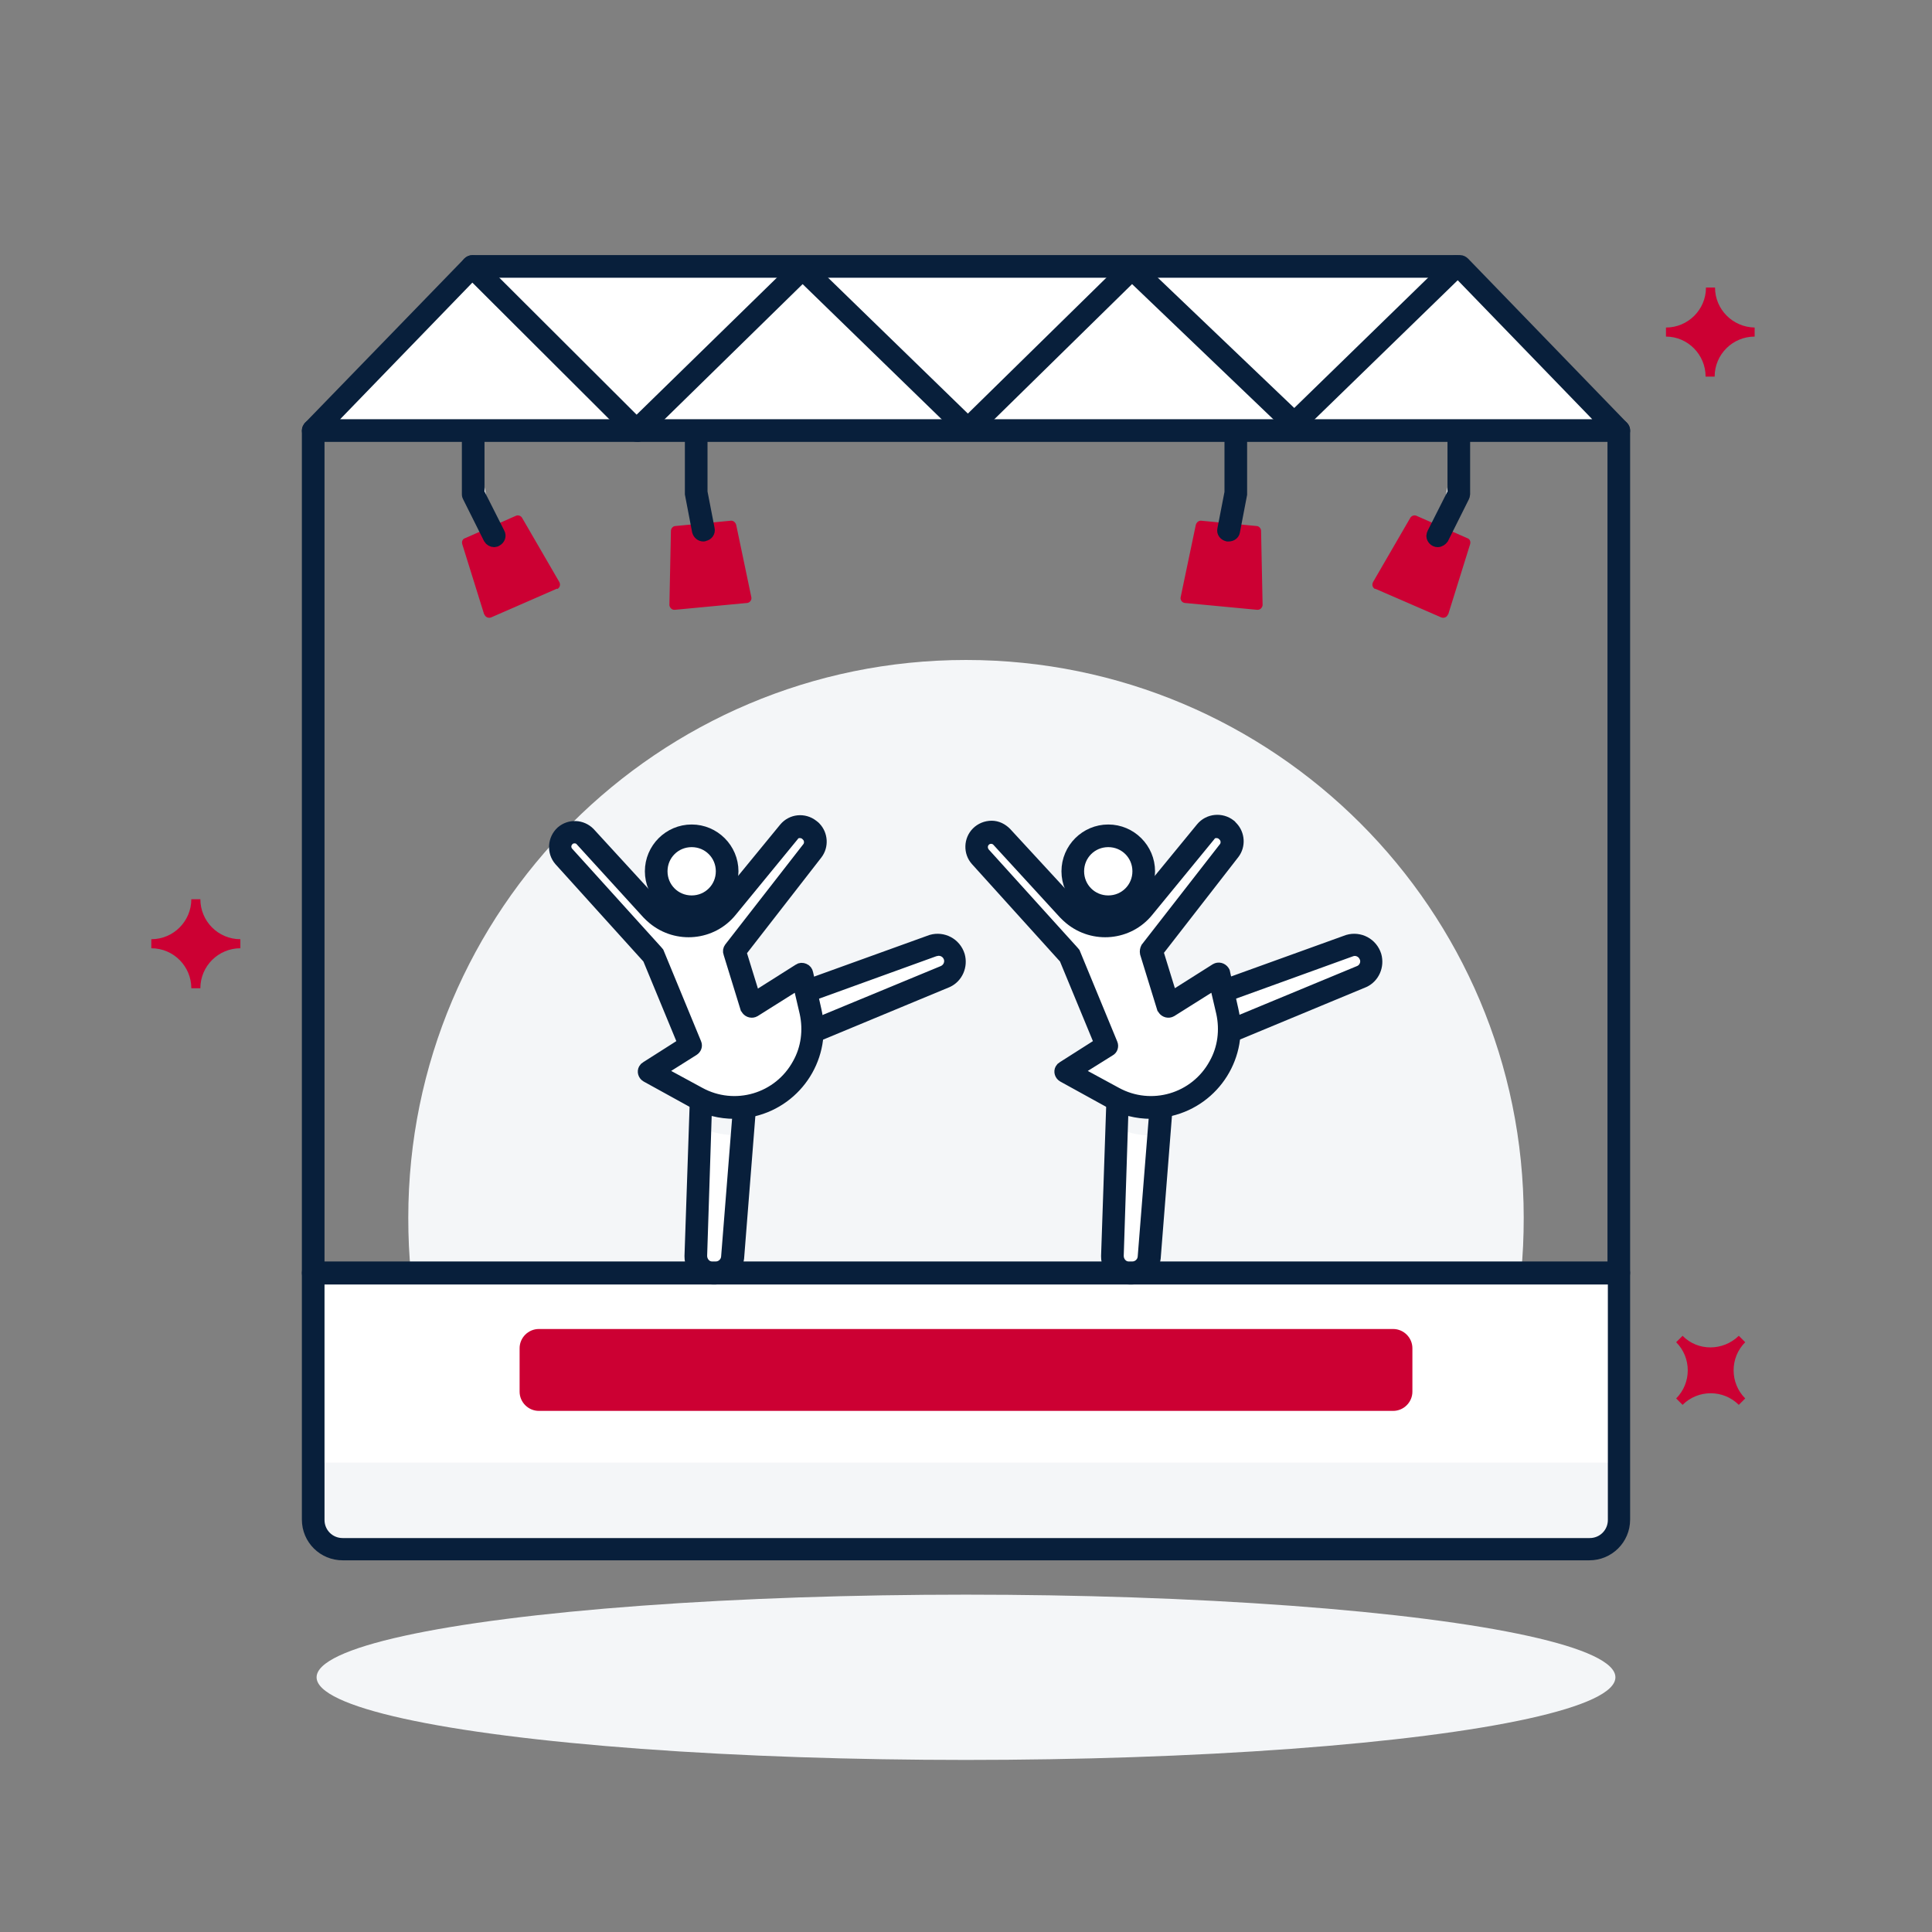 <?xml version="1.0" encoding="utf-8"?>
<!-- Generator: Adobe Illustrator 26.5.0, SVG Export Plug-In . SVG Version: 6.00 Build 0)  -->
<svg version="1.0" id="Layer_1" xmlns="http://www.w3.org/2000/svg" xmlns:xlink="http://www.w3.org/1999/xlink" x="0px" y="0px"
	 viewBox="0 0 512 512" style="enable-background:new 0 0 512 512;" xml:space="preserve">
<rect x="0" y="0" width="512" height="512" fill="#808080" stroke="none"/>
<style type="text/css">
	.st0{fill:#F4F6F8;}
	.st1{fill:#FFFFFF;}
	.st2{fill:#081F3B;stroke:#081F3B;stroke-width:3;stroke-miterlimit:10;}
	.st3{fill:#CC0033;}
</style>
<path class="st0" d="M256,174.9c-81.6,0-147.8,66.2-147.8,147.8c0,5,0.2,9.8,0.7,14.7h294.2c0.5-4.8,0.7-9.7,0.7-14.7
	C403.8,241,337.6,174.9,256,174.9z"/>
<path class="st1" d="M83,337.4h346l0,0v65.4c0,4.3-3.5,7.8-7.8,7.8c0,0,0,0,0,0H90.8c-4.3,0-7.8-3.5-7.8-7.8c0,0,0,0,0,0V337.4
	L83,337.4z"/>
<path class="st0" d="M83,387.6h346l0,0v15.2c0,4.3-3.5,7.8-7.8,7.8c0,0,0,0,0,0H90.8c-4.3,0-7.8-3.5-7.8-7.8c0,0,0,0,0,0V387.6
	L83,387.6z"/>
<polygon class="st1" points="429,114.1 83,114.1 125.2,70.6 386.8,70.6 "/>
<path class="st2" d="M429,115.6H83c-0.8,0-1.5-0.7-1.5-1.5c0-0.4,0.2-0.7,0.4-1l42.2-43.5c0.3-0.3,0.7-0.5,1.1-0.5h261.7
	c0.4,0,0.8,0.2,1.1,0.5l42.1,43.5c0.6,0.6,0.5,1.6-0.1,2.1C429.7,115.5,429.4,115.6,429,115.6L429,115.6z M86.6,112.6h338.9
	l-39.2-40.5H125.8L86.6,112.6z"/>
<path class="st2" d="M168.8,115.6c-0.4,0-0.8-0.2-1.1-0.4l-43.6-43.5c-0.6-0.6-0.6-1.5,0-2.1s1.5-0.6,2.1,0l42.5,42.4l42.9-41.9
	c0.6-0.6,1.5-0.6,2.1,0l42.8,41.6l42.4-41.6c0.6-0.6,1.5-0.6,2.1,0l42,40.1l41.7-40.6c0.6-0.6,1.5-0.6,2.1,0c0.6,0.6,0.6,1.5,0,2.1
	l0,0L344,113.3c-0.6,0.6-1.5,0.6-2.1,0L300,73.2l-42.4,41.6c-0.6,0.6-1.5,0.6-2.1,0l-42.8-41.6l-42.9,42
	C169.6,115.5,169.2,115.7,168.8,115.6z"/>
<path class="st2" d="M83,338.9c-0.8,0-1.5-0.7-1.5-1.5V114.1c0-0.8,0.7-1.5,1.5-1.5s1.5,0.7,1.5,1.5v223.2
	C84.5,338.2,83.8,338.9,83,338.9z"/>
<path class="st2" d="M429,338.9c-0.8,0-1.5-0.7-1.5-1.5V114.1c0-0.8,0.7-1.5,1.5-1.5s1.5,0.7,1.5,1.5v223.2
	C430.5,338.2,429.8,338.9,429,338.9z"/>
<path class="st2" d="M421.2,412H90.8c-5.1,0-9.3-4.1-9.3-9.3v-65.4c0-0.8,0.7-1.5,1.5-1.5h346c0.8,0,1.5,0.7,1.5,1.5v65.4
	C430.5,407.9,426.3,412,421.2,412z M84.5,338.9v63.9c0,3.5,2.8,6.3,6.3,6.3h330.5c3.5,0,6.3-2.8,6.3-6.3v-63.9H84.5z"/>
<path class="st3" d="M147.6,156l-17.4,7.6c-0.7,0.3-1.5,0-1.8-0.7c0,0,0-0.1-0.1-0.1l-5.8-18.6c-0.2-0.7,0.1-1.4,0.8-1.6l13.4-5.9
	c0.6-0.3,1.4,0,1.7,0.6l9.8,16.9c0.4,0.7,0.2,1.5-0.5,1.9C147.6,156,147.6,156,147.6,156z"/>
<path class="st3" d="M197.9,159.8l-19,1.8c-0.8,0.1-1.4-0.5-1.5-1.2c0-0.1,0-0.1,0-0.2l0.4-19.5c0-0.7,0.6-1.3,1.2-1.3l14.6-1.4
	c0.7-0.1,1.3,0.4,1.5,1.1l4,19.1c0.2,0.7-0.3,1.5-1.1,1.6C198,159.8,198,159.8,197.9,159.8z"/>
<polyline class="st1" points="131,142 125.4,130.9 125.4,114.2 "/>
<path class="st2" d="M131,143.5c-0.6,0-1.1-0.3-1.4-0.8l-5.5-11c-0.1-0.2-0.2-0.4-0.2-0.7v-16.7c0-0.8,0.7-1.5,1.5-1.5
	s1.5,0.7,1.5,1.5v16.3l5.4,10.7c0.4,0.7,0.1,1.6-0.7,2C131.5,143.4,131.2,143.5,131,143.5z"/>
<polyline class="st1" points="186.4,140.5 184.5,130.6 184.5,114.2 "/>
<path class="st2" d="M186.4,142c-0.7,0-1.3-0.5-1.5-1.2l-1.9-9.9c0-0.1,0-0.2,0-0.3v-16.4c0-0.8,0.7-1.5,1.5-1.5s1.5,0.7,1.5,1.5
	v16.2l1.9,9.8c0.2,0.8-0.4,1.6-1.2,1.7c0,0,0,0,0,0C186.6,142,186.5,142,186.4,142z"/>
<path class="st3" d="M364.4,156l17.5,7.6c0.7,0.3,1.5,0,1.8-0.7c0,0,0-0.1,0.1-0.1l5.8-18.6c0.2-0.7-0.1-1.4-0.8-1.6l-13.4-5.9
	c-0.6-0.3-1.4,0-1.7,0.6l-9.8,16.9c-0.4,0.7-0.2,1.5,0.5,1.9C364.4,156,364.4,156,364.4,156z"/>
<path class="st3" d="M314.1,159.8l19,1.8c0.8,0.1,1.4-0.5,1.5-1.2c0-0.1,0-0.1,0-0.2l-0.4-19.5c0-0.7-0.6-1.3-1.2-1.3l-14.6-1.4
	c-0.7-0.1-1.3,0.4-1.5,1.1l-4,19.1c-0.2,0.7,0.3,1.5,1.1,1.6C314,159.8,314,159.8,314.1,159.8z"/>
<polyline class="st1" points="381,142 386.6,130.9 386.6,114.2 "/>
<path class="st2" d="M381,143.5c-0.8,0-1.5-0.7-1.5-1.5c0-0.2,0.1-0.5,0.2-0.7l5.4-10.7v-16.3c0-0.8,0.7-1.5,1.5-1.5
	s1.5,0.7,1.5,1.5v16.7c0,0.2-0.1,0.5-0.2,0.7l-5.5,11C382.1,143.1,381.6,143.5,381,143.5z"/>
<polyline class="st1" points="325.6,140.5 327.5,130.6 327.5,114.2 "/>
<path class="st2" d="M325.6,142c-0.1,0-0.2,0-0.3,0c-0.8-0.2-1.4-0.9-1.2-1.7c0,0,0,0,0,0l1.9-9.8v-16.2c0-0.8,0.7-1.5,1.5-1.5
	s1.5,0.7,1.5,1.5v16.4c0,0.1,0,0.2,0,0.3l-1.9,9.9C327,141.5,326.4,142,325.6,142z"/>
<path class="st1" d="M200.2,267.6l47.1-17c2.3-0.8,4.8,0.4,5.7,2.7c0,0.1,0.1,0.2,0.1,0.3l0,0c0.6,2.2-0.5,4.5-2.6,5.3l-52.2,21.6
	l-4.2,52.8c-0.2,2.3-2.1,4.1-4.4,4.1h-0.9c-2.4,0-4.4-2-4.4-4.4c0,0,0-0.1,0-0.1l1.7-49.9L200.2,267.6z"/>
<path class="st0" d="M212.7,265.7l-13.4,8.5L198,270l-11.9,12.9l-0.5,15.8c3.5,1.7,7.3,2.4,11.2,2l1.6-20.3l16.2-6.7L212.7,265.7z"
	/>
<path class="st2" d="M189.7,338.9h-0.9c-3.3,0-5.9-2.6-5.9-5.9c0-0.1,0-0.1,0-0.2l1.7-49.9c0-0.4,0.2-0.7,0.4-1l14.1-15.3
	c0.2-0.2,0.4-0.3,0.6-0.4l47.1-17c3.1-0.9,6.4,0.8,7.4,4c0.8,2.8-0.5,5.8-3.1,7l-51.3,21.3l-4.1,51.9
	C195.3,336.4,192.8,338.8,189.7,338.9z M187.5,283.5l-1.6,49.3c0,1.6,1.2,3,2.8,3c0,0,0,0,0.1,0h0.9c1.5,0,2.8-1.2,2.9-2.7l4.2-52.8
	c0-0.6,0.4-1,0.9-1.3l52.2-21.6c1.4-0.6,2.1-2.1,1.7-3.5c-0.5-1.6-2.1-2.4-3.6-2c-0.1,0-0.1,0-0.1,0l-46.7,16.9L187.5,283.5z"/>
<circle class="st1" cx="183.3" cy="230.9" r="9.4"/>
<path class="st2" d="M183.3,241.8c-6,0-10.9-4.9-10.9-10.9c0-6,4.9-10.9,10.9-10.9c6,0,10.9,4.9,10.9,10.9
	C194.2,236.9,189.3,241.7,183.3,241.8z M183.3,223c-4.4,0-7.9,3.5-7.9,7.9s3.5,7.9,7.9,7.9c4.4,0,7.9-3.5,7.9-7.9c0,0,0,0,0,0
	C191.2,226.5,187.7,223,183.3,223z"/>
<path class="st1" d="M212.7,258.3l-13.4,8.5l-4.5-14.6l20.7-26.6c1.2-1.5,1.1-3.7-0.3-5.1l-0.2-0.2c-1.5-1.5-3.9-1.5-5.5-0.1
	c-0.1,0.1-0.2,0.2-0.3,0.3l-16.4,20c-1.7,2.1-4.1,3.6-6.7,4.3l0,0c-4.8,1.3-9.9-0.1-13.2-3.8l-17.7-19.3c-1.4-1.6-3.9-1.7-5.5-0.3
	s-1.7,3.9-0.3,5.5l23.7,26.2l9.9,24l-11,6.9l12.7,7c7.1,3.8,15.7,3.3,22.2-1.5l0,0c6.7-4.9,9.9-13.3,8-21.4L212.7,258.3z"/>
<path class="st2" d="M194.6,295c-3.7,0-7.4-0.9-10.6-2.7l-12.7-7c-0.7-0.4-1-1.3-0.6-2c0.1-0.2,0.3-0.4,0.5-0.5l9.9-6.3l-9.3-22.5
	l-23.5-26c-1.9-2.2-1.7-5.6,0.5-7.6c2.2-1.9,5.4-1.7,7.4,0.3l17.7,19.3c4.4,4.8,11.7,5.1,16.5,0.7c0.4-0.4,0.8-0.8,1.1-1.2l16.4-20
	c1.9-2.3,5.2-2.6,7.5-0.8c0.2,0.1,0.3,0.3,0.5,0.4l0.2,0.2c1.8,1.9,2,4.9,0.4,7l-20.2,26l3.7,12l11.7-7.4c0.4-0.3,0.9-0.3,1.4-0.1
	c0.5,0.2,0.8,0.6,0.9,1.1l2.2,9.8c2.8,12-4.7,23.9-16.6,26.7C198.1,294.8,196.4,295,194.6,295z M174.9,283.9l10.5,5.7
	c9.3,5.1,21,1.7,26.1-7.7c2.3-4.1,2.9-8.9,1.9-13.5l-1.8-7.7l-11.6,7.3c-0.7,0.4-1.6,0.2-2.1-0.5c-0.1-0.1-0.1-0.2-0.2-0.3
	l-4.5-14.6c-0.2-0.5-0.1-1,0.2-1.4l20.7-26.6c0.7-0.9,0.6-2.3-0.2-3.1l-0.2-0.2c-0.5-0.5-1.1-0.7-1.8-0.7c-0.7,0-1.3,0.3-1.7,0.9
	l-16.4,20c-5.1,6.3-14.4,7.2-20.7,2c-0.5-0.4-1-0.9-1.5-1.4L154,222.8c-0.4-0.5-1-0.8-1.7-0.8c-0.6,0-1.3,0.2-1.7,0.7
	c-0.9,0.9-0.9,2.3-0.1,3.2l23.7,26.2c0.1,0.1,0.2,0.3,0.3,0.4l9.9,24c0.3,0.7,0,1.4-0.6,1.8L174.9,283.9z"/>
<path class="st1" d="M310.6,267.6l47.1-17c2.3-0.8,4.8,0.4,5.7,2.7c0,0.1,0.1,0.2,0.1,0.3l0,0c0.6,2.2-0.5,4.5-2.5,5.3l-52.2,21.6
	l-4.2,52.8c-0.2,2.3-2.1,4.1-4.4,4.1h-0.9c-2.4,0-4.4-2-4.4-4.4c0-0.1,0-0.1,0-0.2l1.7-49.9L310.6,267.6z"/>
<path class="st0" d="M323,265.7l-13.4,8.5l-1.3-4.1l-11.9,12.9l-0.5,15.8c3.5,1.7,7.3,2.4,11.2,2l1.6-20.3l16.2-6.7L323,265.7z"/>
<path class="st2" d="M300.1,338.9h-0.9c-3.3,0-5.9-2.6-5.9-5.9c0-0.1,0-0.1,0-0.2l1.7-49.9c0-0.4,0.1-0.7,0.4-1l14.1-15.3
	c0.2-0.2,0.4-0.3,0.6-0.4l47.1-17c3.1-0.9,6.4,0.8,7.4,4c0.8,2.8-0.5,5.8-3.1,7l-51.3,21.3l-4.1,51.9
	C305.7,336.5,303.2,338.9,300.1,338.9z M297.9,283.5l-1.6,49.3c0,1.6,1.2,3,2.8,3c0,0,0,0,0.1,0h0.9c1.5,0,2.8-1.2,2.9-2.7l4.2-52.8
	c0-0.6,0.4-1,0.9-1.3l52.1-21.6c1.5-0.6,2.2-2.4,1.5-3.8c-0.6-1.4-2.2-2.1-3.6-1.6l-46.7,16.9L297.9,283.5z"/>
<circle class="st1" cx="293.7" cy="230.9" r="9.4"/>
<path class="st2" d="M293.7,241.8c-6,0-10.9-4.9-10.9-10.9c0-6,4.9-10.9,10.9-10.9s10.9,4.9,10.9,10.9c0,0,0,0,0,0
	C304.6,236.9,299.7,241.7,293.7,241.8z M293.7,223c-4.4,0-7.9,3.5-7.9,7.9s3.5,7.9,7.9,7.9c4.4,0,7.9-3.5,7.9-7.9c0,0,0,0,0,0
	C301.6,226.5,298.1,223,293.7,223z"/>
<path class="st1" d="M323,258.3l-13.4,8.5l-4.5-14.6l20.7-26.6c1.2-1.5,1.1-3.7-0.3-5.1l-0.2-0.2c-1.5-1.5-3.9-1.5-5.5-0.1
	c-0.1,0.1-0.2,0.2-0.3,0.3l-16.4,20c-1.7,2.1-4.1,3.6-6.7,4.3l0,0c-4.8,1.3-9.9-0.1-13.2-3.8l-17.7-19.3c-1.5-1.5-3.9-1.6-5.5-0.1
	c-1.5,1.4-1.6,3.7-0.2,5.3l23.7,26.2l9.9,23.9l-11,6.9l12.7,7c7.1,3.8,15.7,3.3,22.2-1.5l0,0c6.7-4.9,9.9-13.3,8-21.4L323,258.3z"/>
<path class="st2" d="M305,295c-3.7,0-7.4-0.9-10.6-2.7l-12.7-7c-0.7-0.4-1-1.3-0.6-2c0.1-0.2,0.3-0.4,0.5-0.5l9.9-6.3l-9.3-22.5
	L258.7,228c-1.9-2.1-1.8-5.4,0.2-7.4c1-1,2.4-1.6,3.9-1.6c1.5,0,2.8,0.7,3.8,1.7l17.7,19.2c4.3,4.8,11.7,5.1,16.5,0.7
	c0.4-0.4,0.8-0.8,1.2-1.2l16.4-20c1.9-2.3,5.3-2.6,7.6-0.8c0.2,0.1,0.3,0.3,0.4,0.4l0.2,0.2c1.8,1.9,2,4.9,0.4,7l-20.2,26l3.7,12
	l11.7-7.4c0.7-0.4,1.6-0.2,2.1,0.5c0.1,0.1,0.2,0.3,0.2,0.5l2.2,9.8c2.8,12-4.7,23.9-16.6,26.7C308.5,294.8,306.7,295,305,295z
	 M285.3,283.9l10.5,5.7c9.3,5.1,21,1.7,26.1-7.7c2.3-4.1,2.9-8.9,1.9-13.5l-1.8-7.7l-11.6,7.3c-0.7,0.4-1.6,0.2-2.1-0.5
	c-0.1-0.1-0.1-0.2-0.2-0.3l-4.5-14.6c-0.1-0.5,0-1,0.2-1.4l20.7-26.6c0.7-0.9,0.6-2.3-0.2-3.1l-0.2-0.2c-0.5-0.5-1.1-0.7-1.8-0.7
	c-0.7,0-1.3,0.3-1.7,0.9l-16.4,20c-5.1,6.3-14.4,7.2-20.7,2c-0.5-0.4-1-0.9-1.5-1.4l-17.7-19.3c-0.9-0.9-2.4-0.9-3.3,0
	c-0.9,0.9-0.9,2.2-0.2,3.2l23.7,26.2c0.1,0.1,0.2,0.3,0.3,0.4l9.9,24c0.3,0.7,0,1.5-0.6,1.8L285.3,283.9z"/>
<path class="st3" d="M142.8,352.2h226.4c2.8,0,5.1,2.3,5.1,5.1v11.5c0,2.8-2.3,5.1-5.1,5.1H142.8c-2.8,0-5.1-2.3-5.1-5.1v-11.5
	C137.7,354.5,140,352.2,142.8,352.2z"/>
<ellipse class="st0" cx="256" cy="444.5" rx="172.1" ry="21.9"/>
<path class="st3" d="M452.1,76.2h2.4c0,5.8,4.7,10.5,10.5,10.6v2.4c-5.8,0-10.6,4.7-10.6,10.6c0,0,0,0,0,0H452
	c0-5.8-4.7-10.6-10.5-10.6c0,0,0,0,0,0v-2.4C447.3,86.8,452.1,82.1,452.1,76.2C452.1,76.2,452.1,76.2,452.1,76.2z"/>
<path class="st3" d="M460.8,354l1.7,1.7c-4.1,4.1-4.1,10.8,0,14.9c0,0,0,0,0,0l-1.7,1.7c-4.1-4.1-10.8-4.1-14.9,0c0,0,0,0,0,0
	l-1.7-1.7c4.1-4.1,4.1-10.8,0-14.9l1.7-1.7C449.9,358.1,456.6,358.1,460.8,354C460.7,354,460.7,354,460.8,354z"/>
<path class="st3" d="M50.7,238.3h2.4c0,5.8,4.7,10.6,10.6,10.6v2.4c-5.8,0-10.6,4.7-10.6,10.6l0,0h-2.4c0-5.8-4.7-10.6-10.6-10.6
	c0,0,0,0,0,0v-2.4C46,248.9,50.7,244.1,50.7,238.3z"/>
</svg>
